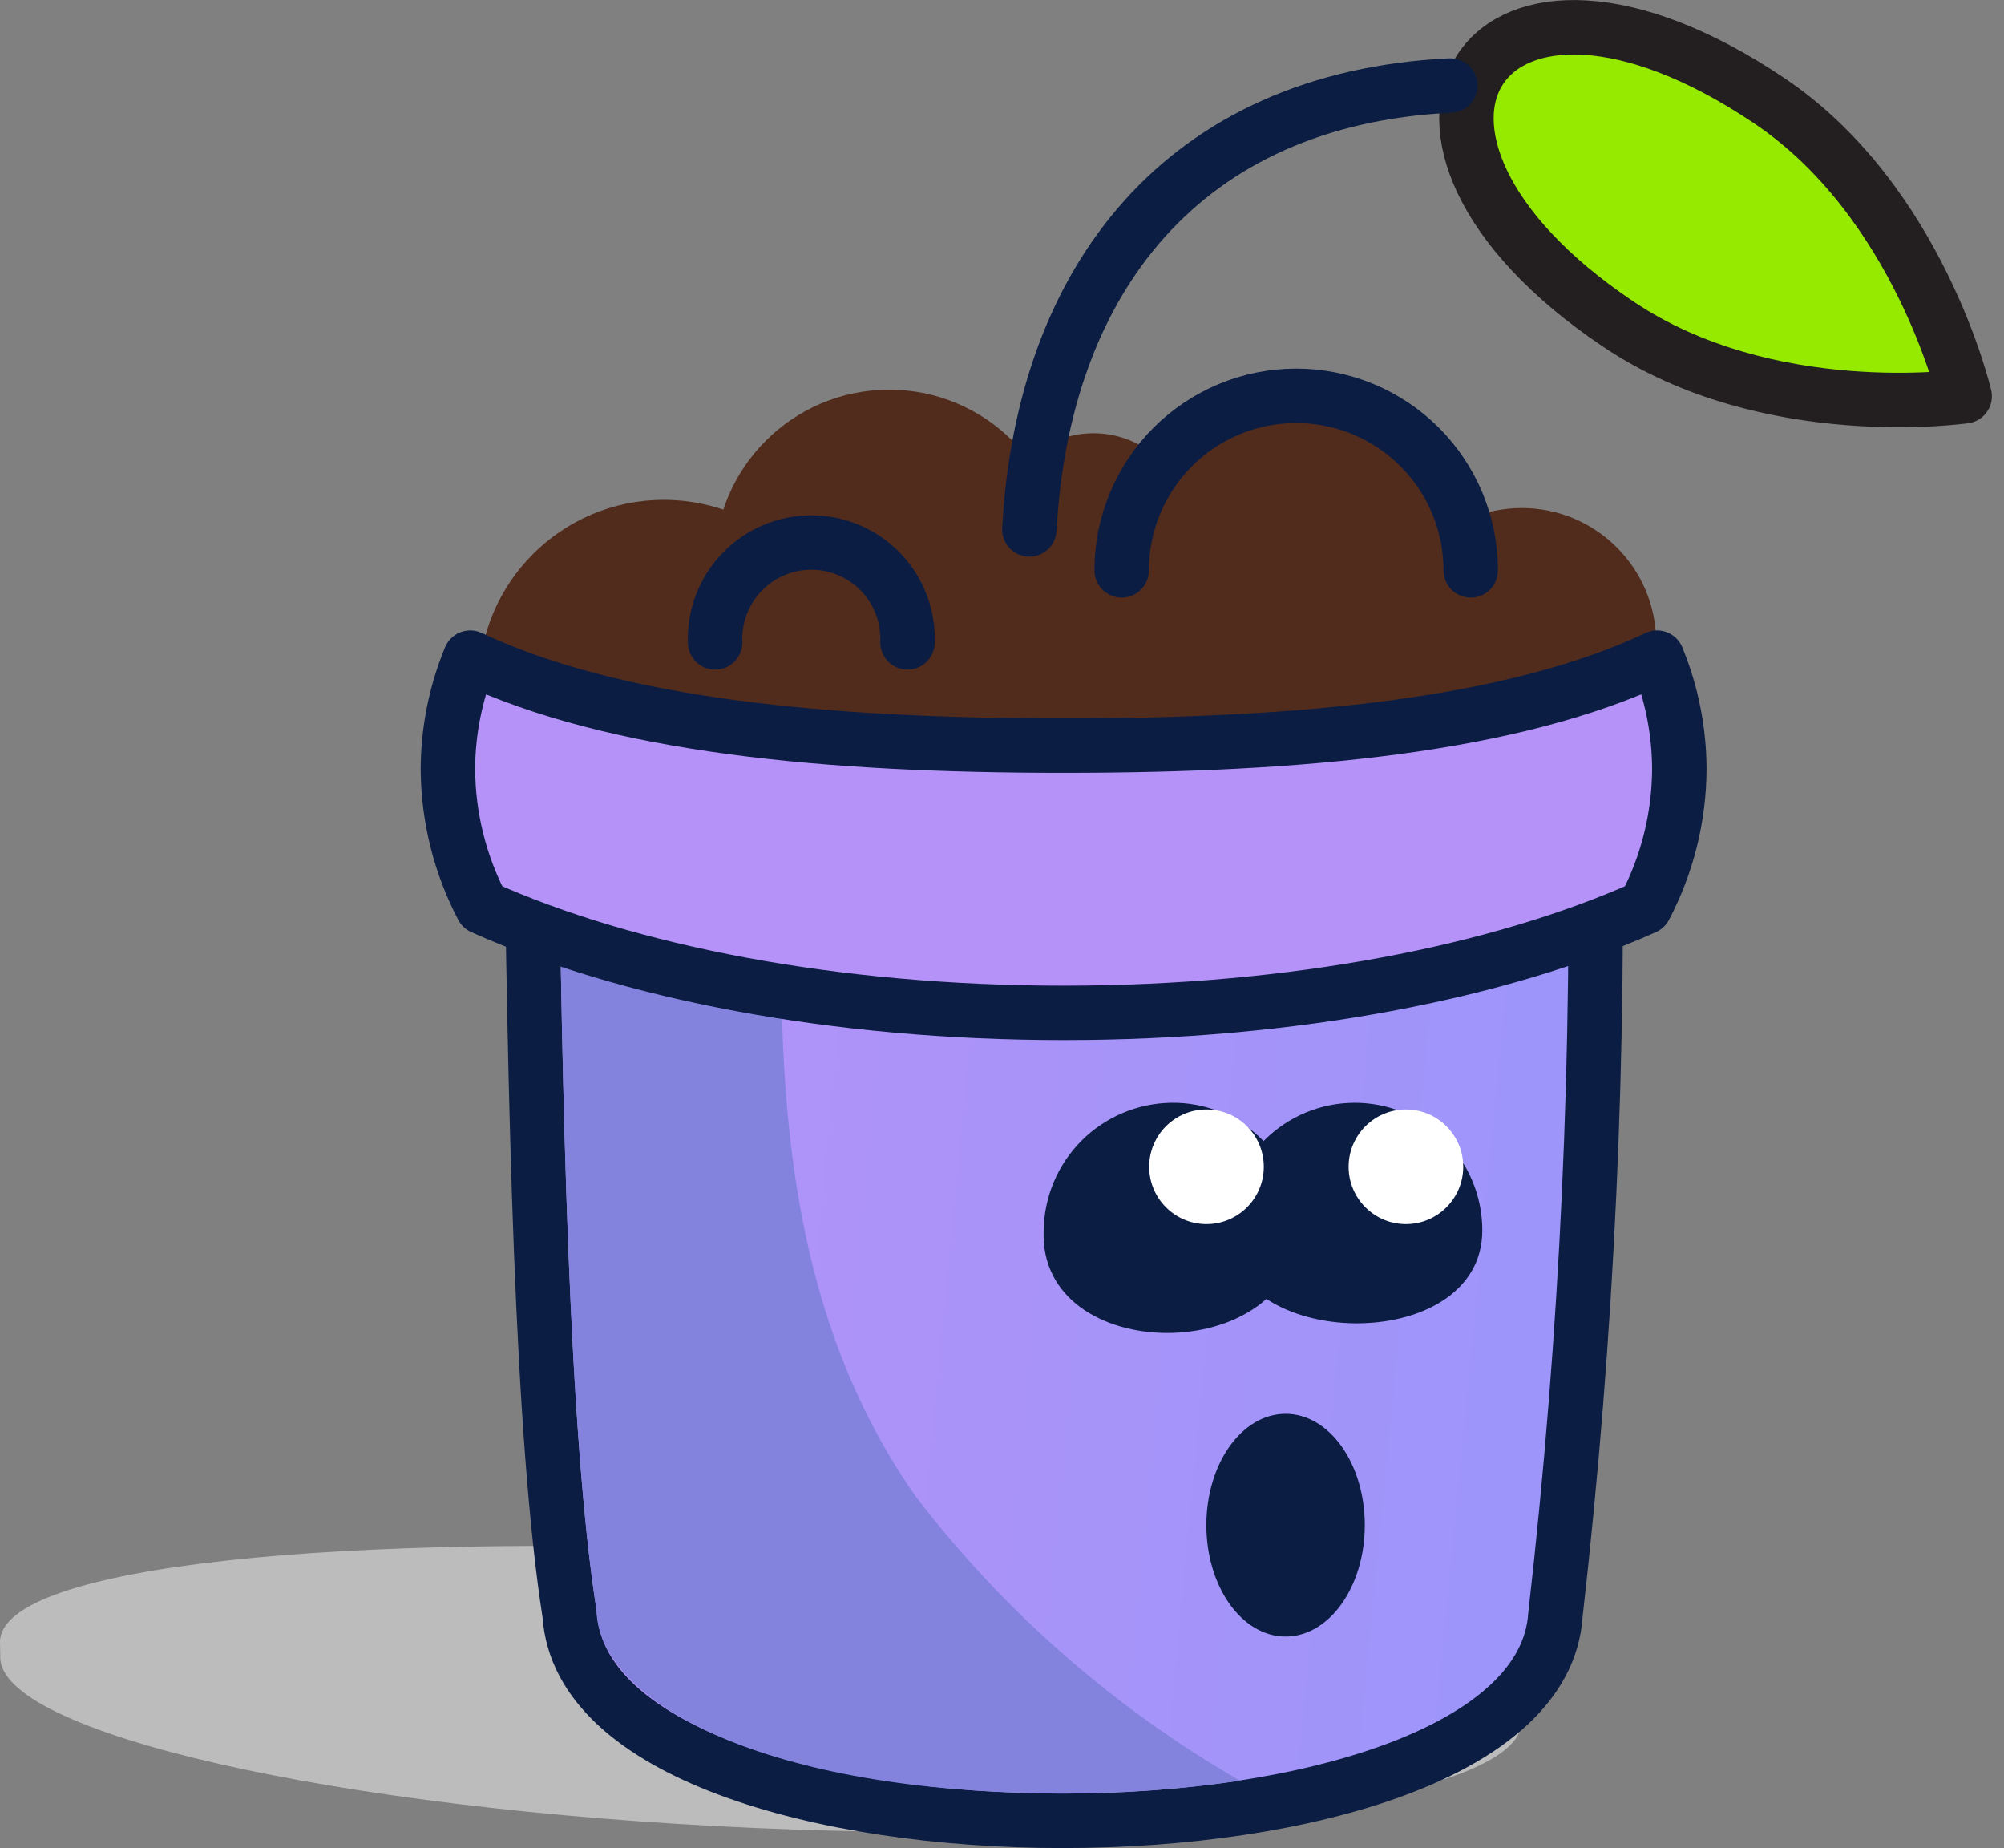 <svg width="77" height="71" viewBox="0 0 77 71" fill="none" xmlns="http://www.w3.org/2000/svg">
<rect x="0" y="0" width="77" height="71" fill="#808080" stroke="none"/>
<path d="M67.992 3.876C73.746 7.752 75.488 15.222 75.488 15.222C75.488 15.222 67.935 16.325 62.175 12.449C51.337 5.173 56.965 -3.547 67.992 3.876Z" fill="#95EA00" stroke="#231F20" stroke-width="2.092" stroke-linecap="round" stroke-linejoin="round"/>
<path d="M49.804 28.597C53.507 28.597 56.51 25.594 56.51 21.891C56.51 18.187 53.507 15.185 49.804 15.185C46.1 15.185 43.098 18.187 43.098 21.891C43.098 25.594 46.1 28.597 49.804 28.597Z" fill="#512C1D"/>
<path d="M25.506 33.42C29.432 33.42 32.615 30.237 32.615 26.311C32.615 22.385 29.432 19.202 25.506 19.202C21.58 19.202 18.397 22.385 18.397 26.311C18.397 30.237 21.58 33.42 25.506 33.42Z" fill="#512C1D"/>
<path d="M58.472 29.843C61.323 29.843 63.635 27.531 63.635 24.68C63.635 21.828 61.323 19.517 58.472 19.517C55.62 19.517 53.309 21.828 53.309 24.68C53.309 27.531 55.62 29.843 58.472 29.843Z" fill="#512C1D"/>
<path d="M34.164 28.382C37.867 28.382 40.87 25.38 40.87 21.676C40.87 17.973 37.867 14.97 34.164 14.97C30.46 14.97 27.457 17.973 27.457 21.676C27.457 25.38 30.46 28.382 34.164 28.382Z" fill="#512C1D"/>
<path d="M42.015 31.615C45.129 31.615 47.654 29.091 47.654 25.976C47.654 22.862 45.129 20.337 42.015 20.337C38.901 20.337 36.376 22.862 36.376 25.976C36.376 29.091 38.901 31.615 42.015 31.615Z" fill="#512C1D"/>
<path d="M42.015 24.041C44.058 24.041 45.714 22.385 45.714 20.343C45.714 18.3 44.058 16.644 42.015 16.644C39.973 16.644 38.317 18.3 38.317 20.343C38.317 22.385 39.973 24.041 42.015 24.041Z" fill="#512C1D"/>
<g style="mix-blend-mode:multiply">
<path d="M0 63.044C0.126 60.099 13.355 58.89 29.471 59.575C45.588 60.261 58.597 63.237 58.467 66.177C58.336 69.117 45.148 70.932 29.006 70.226C12.863 69.519 -0.12 66.564 0.01 63.619" fill="#BCBCBC"/>
</g>
<path d="M59.764 62.044C59.078 72.584 22.572 72.589 21.891 62.044C20.809 55.17 20.547 42.49 20.39 29.549C33.991 28.921 47.612 28.921 61.255 29.549C61.492 40.402 60.994 51.258 59.764 62.044Z" fill="url(#paint0_linear)"/>
<path d="M59.764 62.044C59.078 72.584 22.572 72.589 21.891 62.044C20.809 55.17 20.547 42.49 20.39 29.549C33.991 28.921 47.612 28.921 61.255 29.549C61.492 40.402 60.994 51.258 59.764 62.044V62.044Z" stroke="#0B1D42" stroke-width="2.092" stroke-miterlimit="10"/>
<path d="M27.478 24.679C27.459 24.182 27.541 23.686 27.718 23.222C27.896 22.757 28.165 22.333 28.51 21.975C28.855 21.616 29.269 21.331 29.727 21.137C30.184 20.942 30.677 20.842 31.174 20.842C31.671 20.842 32.163 20.942 32.621 21.137C33.079 21.331 33.493 21.616 33.838 21.975C34.183 22.333 34.452 22.757 34.629 23.222C34.806 23.686 34.888 24.182 34.87 24.679" stroke="#0B1D42" stroke-width="2.092" stroke-miterlimit="10" stroke-linecap="round"/>
<path d="M35.178 57.482C29.613 49.526 29.79 39.76 30.193 30.245C27.274 30.318 24.355 30.412 21.452 30.538C21.593 42.255 21.855 55.076 22.922 61.871V61.965C23.147 65.407 29.361 68.891 40.812 68.891C43.1 68.903 45.385 68.743 47.649 68.41C42.812 65.626 38.573 61.912 35.178 57.482Z" fill="#8383DD"/>
<path d="M40.87 28.644C31.794 28.644 23.65 27.891 18.068 25.265C17.507 26.622 17.216 28.075 17.21 29.544C17.221 31.394 17.674 33.215 18.534 34.853C24.1 37.348 32.045 38.912 40.87 38.912C49.695 38.912 57.635 37.343 63.201 34.853C64.063 33.215 64.517 31.394 64.525 29.544C64.521 28.075 64.231 26.622 63.672 25.265C58.09 27.891 49.972 28.644 40.87 28.644Z" fill="url(#paint1_linear)" stroke="#0B1D42" stroke-width="2.092" stroke-linecap="round" stroke-linejoin="round"/>
<path d="M56.955 47.266C56.955 52.136 47.152 51.922 47.152 47.266C47.152 45.966 47.669 44.719 48.588 43.8C49.507 42.881 50.754 42.365 52.054 42.365C53.354 42.365 54.6 42.881 55.52 43.8C56.439 44.719 56.955 45.966 56.955 47.266Z" fill="#0B1D42"/>
<path d="M54.02 47.026C55.236 47.026 56.222 46.04 56.222 44.824C56.222 43.608 55.236 42.622 54.02 42.622C52.804 42.622 51.818 43.608 51.818 44.824C51.818 46.04 52.804 47.026 54.02 47.026Z" fill="white"/>
<path d="M49.904 47.266C49.668 52.55 39.881 52.497 40.101 47.266C40.12 45.972 40.642 44.736 41.557 43.821C42.472 42.906 43.708 42.384 45.002 42.365C45.649 42.355 46.29 42.475 46.89 42.718C47.489 42.961 48.033 43.321 48.49 43.778C48.947 44.236 49.308 44.78 49.551 45.379C49.794 45.978 49.913 46.62 49.904 47.266Z" fill="#0B1D42"/>
<path d="M46.357 47.026C47.573 47.026 48.559 46.04 48.559 44.824C48.559 43.608 47.573 42.622 46.357 42.622C45.141 42.622 44.155 43.608 44.155 44.824C44.155 46.04 45.141 47.026 46.357 47.026Z" fill="white"/>
<path d="M49.396 62.871C51.077 62.871 52.44 60.955 52.44 58.592C52.44 56.228 51.077 54.313 49.396 54.313C47.715 54.313 46.352 56.228 46.352 58.592C46.352 60.955 47.715 62.871 49.396 62.871Z" fill="#0B1D42"/>
<path d="M43.098 21.912C43.098 20.133 43.804 18.427 45.062 17.17C46.319 15.912 48.025 15.206 49.804 15.206C51.582 15.206 53.288 15.912 54.546 17.17C55.803 18.427 56.51 20.133 56.51 21.912" stroke="#0B1D42" stroke-width="2.092" stroke-miterlimit="10" stroke-linecap="round"/>
<path d="M55.725 3.285C45.462 3.782 40.074 10.739 39.551 20.338" stroke="#0B1D42" stroke-width="2.092" stroke-miterlimit="10" stroke-linecap="round"/>
<defs>
<linearGradient id="paint0_linear" x1="18.737" y1="46.759" x2="60.888" y2="50.808" gradientUnits="userSpaceOnUse">
<stop stop-color="#B592F7"/>
<stop offset="1" stop-color="#9C95FA"/>
</linearGradient>
<linearGradient id="paint1_linear" x1="5051.44" y1="5256.94" x2="8911.56" y2="6542.88" gradientUnits="userSpaceOnUse">
<stop stop-color="#B592F7"/>
<stop offset="1" stop-color="#9C95FA"/>
</linearGradient>
</defs>
</svg>
